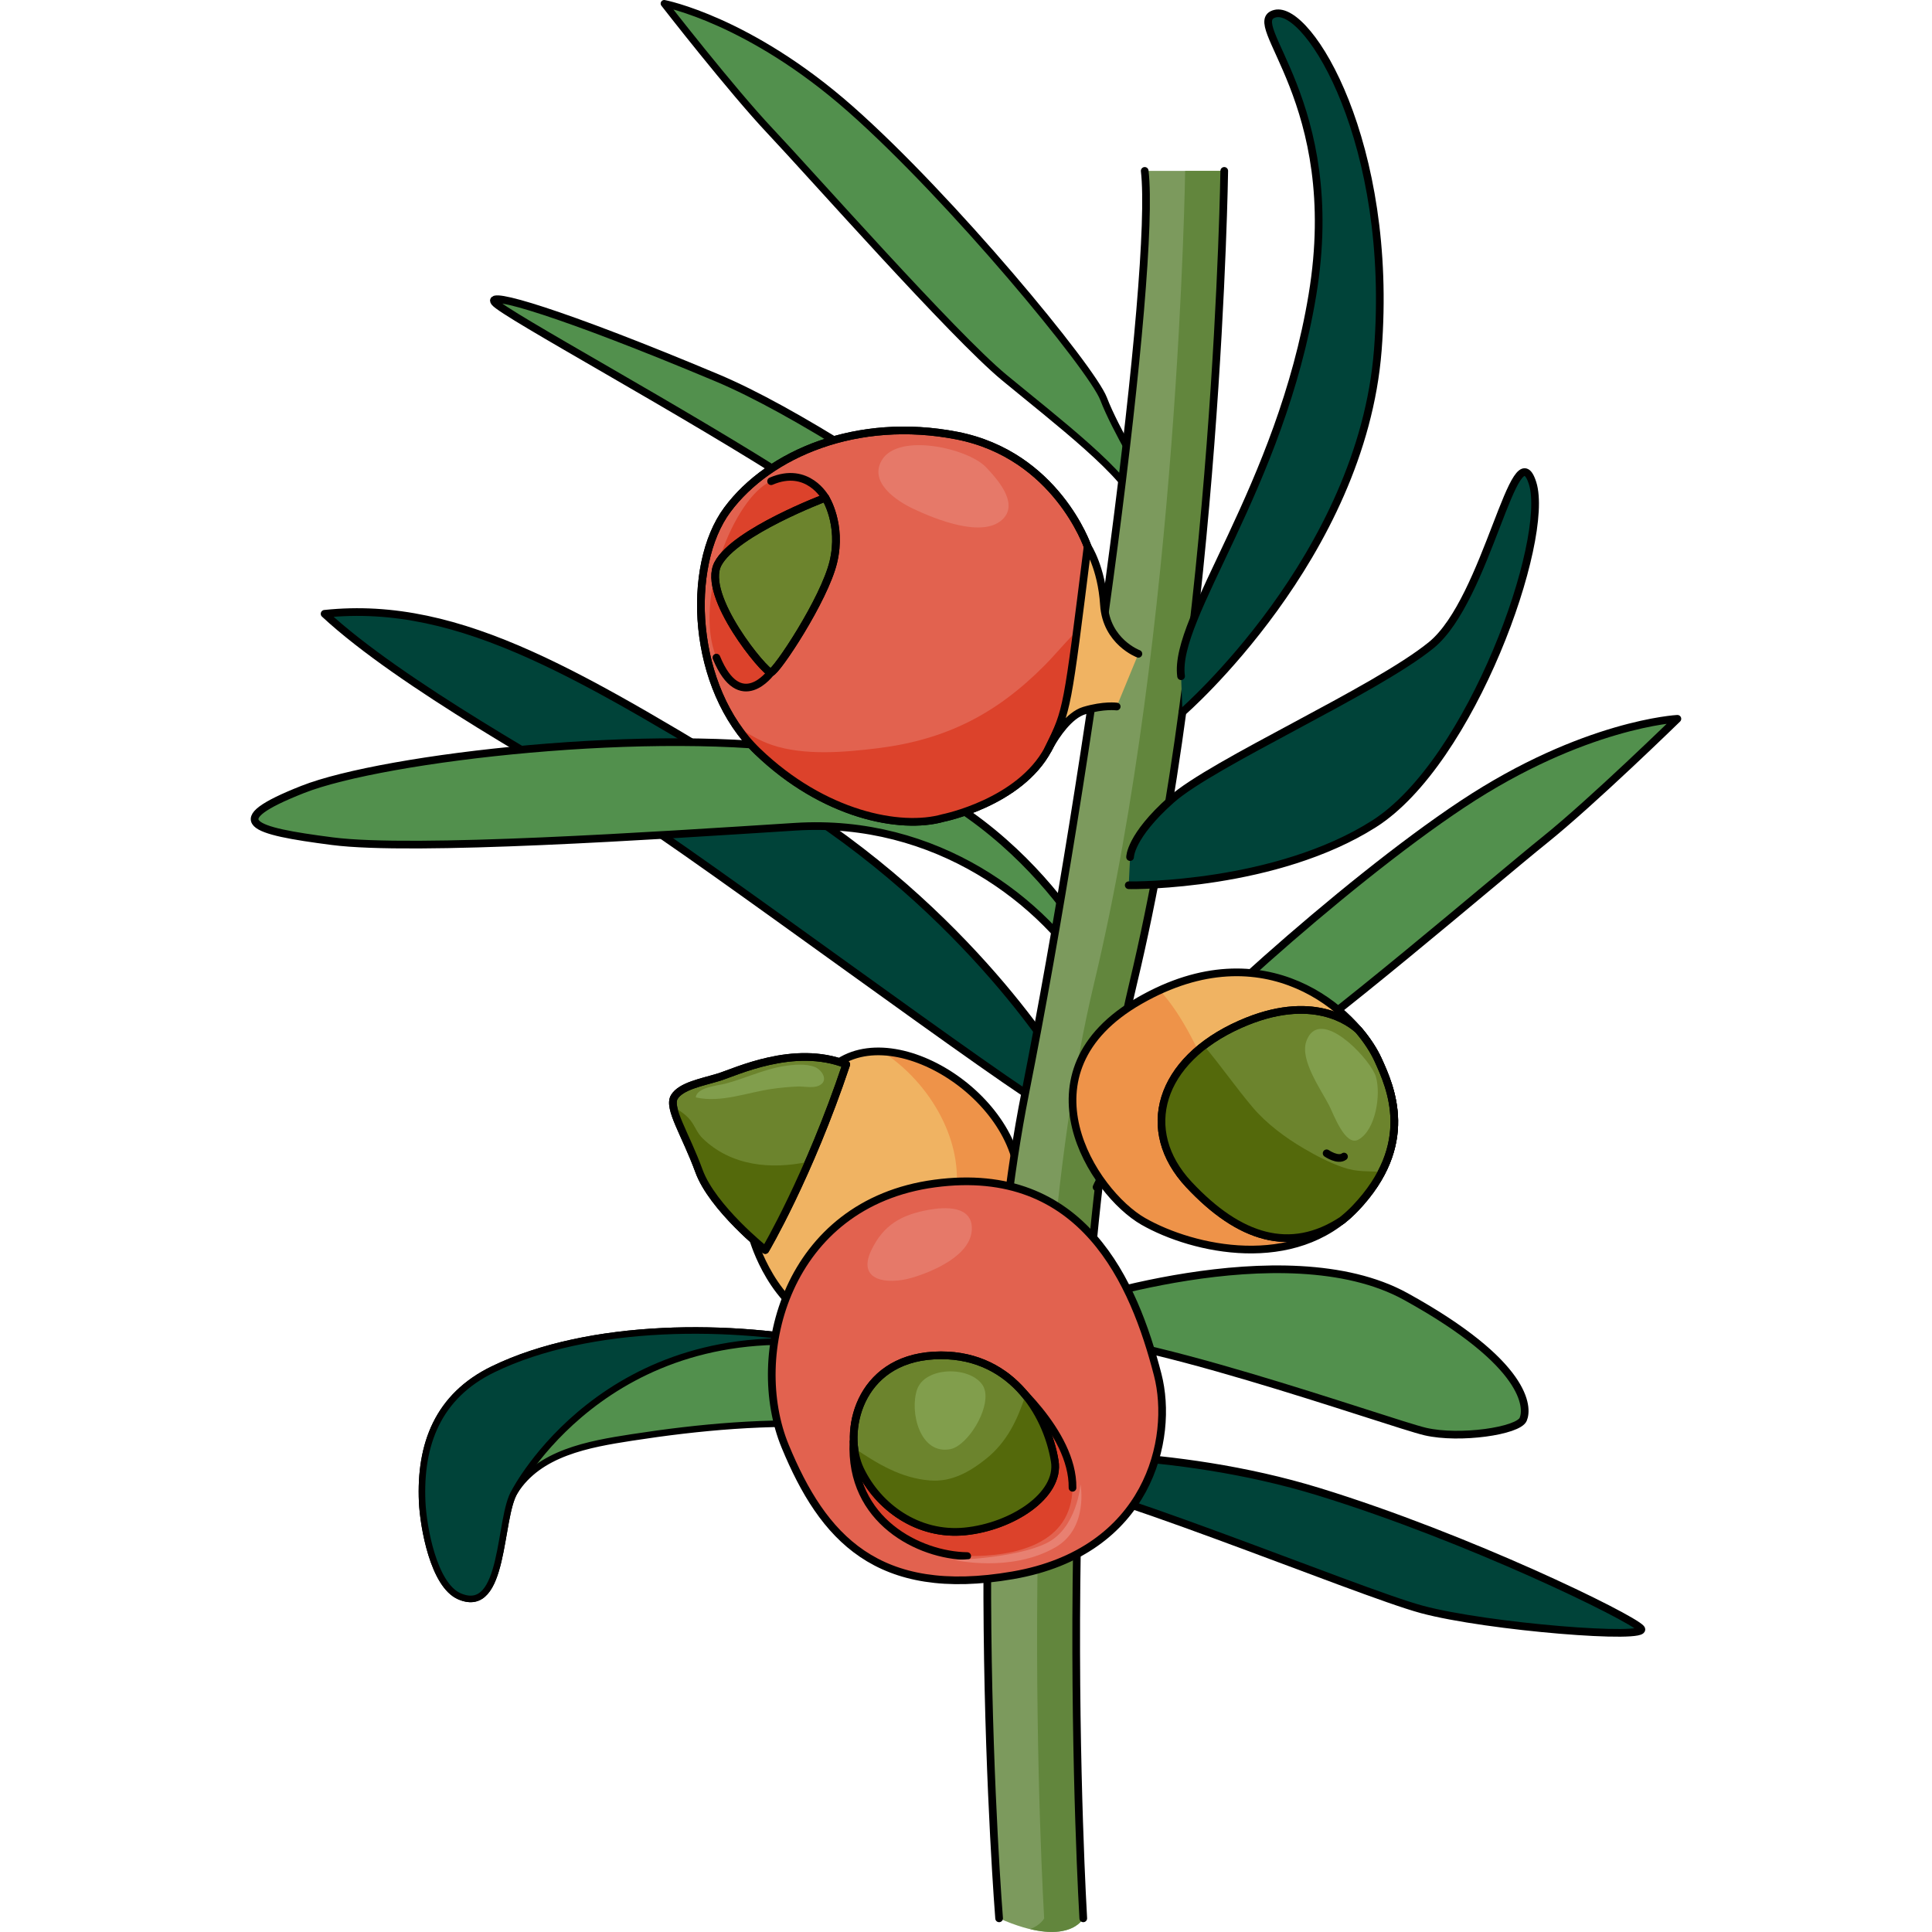 <?xml version="1.0" encoding="utf-8"?>
<!-- Created by: Science Figures, www.sciencefigures.org, Generator: Science Figures Editor -->
<!DOCTYPE svg PUBLIC "-//W3C//DTD SVG 1.1//EN" "http://www.w3.org/Graphics/SVG/1.1/DTD/svg11.dtd">
<svg version="1.1" id="Layer_1" xmlns="http://www.w3.org/2000/svg" xmlns:xlink="http://www.w3.org/1999/xlink" 
	 width="800px" height="800px" viewBox="0 0 186.23 251.525" enable-background="new 0 0 186.23 251.525"
	 xml:space="preserve">
<g>
	
		<path fill="#52904D" stroke="#000000" stroke-width="0.925" stroke-linecap="round" stroke-linejoin="round" stroke-miterlimit="10" d="
		M116.714,62.766c0,0-4.162-6.858-5.688-10.849c-1.524-3.991-19.819-26.146-32.979-37.746C64.892,2.57,53.826,0.462,53.826,0.462
		s8.756,11.271,13.834,16.646c5.078,5.373,23.809,26.565,30.422,32.034c6.613,5.467,16.402,12.932,17.318,16.741"/>
	<path fill="#52904D" stroke="#000000" stroke-linecap="round" stroke-linejoin="round" stroke-miterlimit="10" d="M120.205,88.597
		c0,0-39.186-30.882-59.542-39.423C40.307,40.633,30.55,37.823,31.75,39.351c1.199,1.529,24.971,14.347,39.959,24.063
		s46.948,28.798,46.948,28.798"/>
	<path fill="#004339" stroke="#000000" stroke-linecap="round" stroke-linejoin="round" stroke-miterlimit="10" d="M105.849,139.323
		c0,0-12.124-20.713-37.199-35.888C43.573,88.261,27.511,78.007,9.609,79.91c9.881,9.18,30.615,20.529,39.153,25.676
		s50.602,36.505,55.782,39.049"/>
	<path fill="#52904D" stroke="#000000" stroke-linecap="round" stroke-linejoin="round" stroke-miterlimit="10" d="M110.717,125.556
		c0,0-11.507-23.597-37.123-27.712c-20.778-3.338-56.272,0.763-66.838,4.934c-10.564,4.172-6.72,5.37,3.866,6.735
		c10.582,1.365,41.967-0.715,60.27-1.881c18.302-1.166,32.527,9.708,38.801,20.374"/>
	<g>
		<path fill="#F0B362" d="M65.437,161.409c0,0,2.557,8.961,9.564,11.203c7.007,2.239,21.559-3.293,24.678-15.388
			c3.119-12.094-14.271-24.564-23.057-18.965C65.876,152.51,65.437,161.409,65.437,161.409z"/>
		<path fill="#EE9349" d="M91.933,153.259c-0.074-6.384-4.207-12.784-9.736-16.366c8.943,0.37,20.025,10.475,17.482,20.331
			c-2.408,9.332-11.619,14.754-18.922,15.716C87.304,169.078,92.015,160.5,91.933,153.259z"/>
		<path fill="none" stroke="#000000" stroke-linecap="round" stroke-linejoin="round" stroke-miterlimit="10" d="M65.437,161.409
			c0,0,2.557,8.961,9.564,11.203c7.007,2.239,21.559-3.293,24.678-15.388c3.119-12.094-14.271-24.564-23.057-18.965
			C65.876,152.51,65.437,161.409,65.437,161.409z"/>
		<path fill="#6C842D" stroke="#000000" stroke-linecap="round" stroke-linejoin="round" stroke-miterlimit="10" d="M66.983,162.739
			c0,0-6.878-5.486-8.632-10.289c-1.755-4.802-4.074-8.221-3.205-9.642c0.869-1.42,3.54-1.897,5.749-2.562
			c2.21-0.668,9.813-4.371,16.632-1.672C72.63,153.203,66.983,162.739,66.983,162.739z"/>
		<path fill="#54690B" d="M72.664,151.231c-3.145,7.224-5.681,11.508-5.681,11.508s-6.878-5.486-8.632-10.289
			c-1.368-3.743-3.072-6.641-3.348-8.412c0.042,0.029,0.093,0.062,0.133,0.088c0.752,0.499,1.555,1.023,2.111,1.731
			c0.596,0.76,0.857,1.646,1.57,2.336c3.719,3.609,8.904,4.099,13.75,3.06C72.597,151.247,72.633,151.237,72.664,151.231z"/>
		<path fill="none" stroke="#000000" stroke-linecap="round" stroke-linejoin="round" stroke-miterlimit="10" d="M66.983,162.739
			c0,0-6.878-5.486-8.632-10.289c-1.755-4.802-4.074-8.221-3.205-9.642c0.869-1.42,3.54-1.897,5.749-2.562
			c2.21-0.668,9.813-4.371,16.632-1.672C72.63,153.203,66.983,162.739,66.983,162.739z"/>
		<path fill="#819E4C" d="M73.953,141.344c-0.793,0.359-1.92,0.072-2.76,0.108c-1.12,0.048-2.223,0.152-3.324,0.309
			c-3.253,0.464-6.65,1.854-9.932,1.109c0.117-1.328,2.893-1.538,3.843-1.788c2.486-0.65,4.983-1.859,7.587-2.281
			c1.232-0.199,2.9-0.364,4.092,0.121C74.369,139.293,75.316,140.731,73.953,141.344z"/>
	</g>
	<path fill="#7C9A5D" d="M97.426,249.747c0,0-5.161-64.369,3.397-107.435s17.059-107.065,15.559-120.065h10.354
		c0,0-0.826,59.651-11.854,105.76s-6.5,121.74-6.5,121.74S106.47,253.747,97.426,249.747z"/>
	<path fill="#62863D" d="M126.736,22.247h-5.091c0,0-0.826,59.651-11.854,105.76s-6.5,121.74-6.5,121.74s-0.437,0.88-1.823,1.4
		c5.589,1.33,6.914-1.4,6.914-1.4s-4.527-75.632,6.5-121.74S126.736,22.247,126.736,22.247z"/>
	<path fill="#52904D" stroke="#000000" stroke-linecap="round" stroke-linejoin="round" stroke-miterlimit="10" d="M109.163,151.021
		c0,0,5.472-6.73,7.696-10.78c2.225-4.049,25.092-25.076,40.9-35.558c15.804-10.481,27.971-11.103,27.971-11.103
		s-11.044,10.777-17.278,15.783c-6.233,5.005-29.428,24.938-37.317,29.816c-7.893,4.88-19.48,11.429-21.023,15.375"/>
	<path fill="none" stroke="#000000" stroke-linecap="round" stroke-linejoin="round" stroke-miterlimit="10" d="M97.426,249.747
		c0,0-5.161-64.369,3.397-107.435s17.059-107.065,15.559-120.065"/>
	<path fill="none" stroke="#000000" stroke-linecap="round" stroke-linejoin="round" stroke-miterlimit="10" d="M126.736,22.247
		c0,0-0.826,59.651-11.854,105.76s-6.5,121.74-6.5,121.74"/>
	<path fill="#004339" stroke="#000000" stroke-linecap="round" stroke-linejoin="round" stroke-miterlimit="10" d="M114.301,115.247
		c0.833,0.039,19.186,0.088,31.919-7.977c12.738-8.063,22.975-37.053,20.658-44.364c-2.317-7.314-5.9,15.147-13.195,21.083
		c-7.292,5.935-28.437,15.314-33.839,20.118c-5.403,4.805-5.366,7.477-5.366,7.477"/>
	<path fill="#004339" stroke="#000000" stroke-linecap="round" stroke-linejoin="round" stroke-miterlimit="10" d="M100.393,189.425
		c0,0,19.327-1.168,38.724,4.805c19.396,5.974,40.502,16.269,41.867,17.777c1.363,1.51-20.012-0.187-28.529-2.48
		s-45.296-17.684-52.611-17.442"/>
	<path fill="#52904D" stroke="#000000" stroke-linecap="round" stroke-linejoin="round" stroke-miterlimit="10" d="M105.344,170.233
		c0,0,29.167-10.196,45.042-1.432c15.878,8.767,15.92,14.477,15.268,15.983c-0.65,1.507-8.236,2.627-12.732,1.592
		c-4.498-1.035-40.717-13.978-49.066-12.262"/>
	<path fill="#004339" stroke="#000000" stroke-linecap="round" stroke-linejoin="round" stroke-miterlimit="10" d="M121.294,92.71
		c0,0,23.339-20.246,25.434-47.12c2.097-26.873-8.99-44.934-13.381-43.811c-4.393,1.123,9.039,11.447,4.869,36.609
		c-4.169,25.161-18.137,42.001-17.1,49.647"/>
	<g>
		
			<path fill="#52904D" stroke="#000000" stroke-width="0.851" stroke-linecap="round" stroke-linejoin="round" stroke-miterlimit="10" d="
			M101.519,194.288c-2.203-3.907-1.732-7.646-5.428-10.989c-5.135-4.649-13.191-6.762-19.809-8.184
			c-13.461-2.896-32.186-2.949-44.744,3.154c-7.178,3.488-9.561,9.779-9.223,17.275c0.145,3.178,1.466,10.84,4.871,12.288
			c5.963,2.534,5.055-10.267,7.178-13.647c3.164-5.037,9.588-6.166,15.191-7.035c8.84-1.37,17.854-2.19,26.803-1.64
			c8.25,0.509,21.381,0.864,23.485,11.291"/>
		
			<path fill="#004339" stroke="#000000" stroke-width="0.851" stroke-linecap="round" stroke-linejoin="round" stroke-miterlimit="10" d="
			M34.365,194.185c-2.123,3.381-1.215,16.182-7.178,13.647c-3.405-1.448-4.727-9.11-4.871-12.288
			c-0.338-7.496,2.045-13.787,9.223-17.275c12.559-6.104,31.283-6.051,44.744-3.154C46.218,171.128,34.365,194.185,34.365,194.185z"
			/>
	</g>
	<g>
		<path fill="#E2624F" stroke="#000000" stroke-linecap="round" stroke-linejoin="round" stroke-miterlimit="10" d="
			M118.075,178.981c-3.077-11.933-9.706-27.487-29.028-24.901s-24.37,22.351-19.471,34.21c4.899,11.858,11.965,19.859,29.648,16.795
			C116.907,202.019,120.218,187.292,118.075,178.981z"/>
		<path fill="#DC422B" d="M98.215,179.1c0,0,8.872,7.234,8.767,14.593c-0.105,7.359-7.512,8.969-13.711,8.89
			c-6.201-0.079-15.316-4.578-14.807-14.892C87.763,177.986,98.215,179.1,98.215,179.1z"/>
		<path fill="none" stroke="#000000" stroke-linecap="round" stroke-linejoin="round" stroke-miterlimit="10" d="M93.271,202.583
			c-6.201-0.079-15.316-4.578-14.807-14.892c9.299-9.705,19.751-8.591,19.751-8.591s8.872,7.234,8.767,14.593"/>
		<path fill="#6C842D" stroke="#000000" stroke-linecap="round" stroke-linejoin="round" stroke-miterlimit="10" d="
			M104.669,190.224c-1.025-6.303-5.889-14.298-15.729-13.752c-9.84,0.547-11.9,10.03-9.588,14.866
			c2.314,4.835,7.476,8.631,13.6,8.037C99.077,198.781,105.394,194.686,104.669,190.224z"/>
		<path fill="#54690B" d="M92.953,199.375c6.124-0.595,12.441-4.689,11.717-9.151c-0.461-2.83-1.703-5.996-3.814-8.582
			c-1.023,3.158-2.389,6.08-5.102,8.259c-2.129,1.709-4.5,3.063-7.313,2.841c-3.81-0.3-6.837-2.18-9.856-4.197
			c0.125,1.019,0.379,1.976,0.77,2.794C81.667,196.173,86.829,199.969,92.953,199.375z"/>
		<path fill="none" stroke="#000000" stroke-linecap="round" stroke-linejoin="round" stroke-miterlimit="10" d="M104.669,190.224
			c-1.025-6.303-5.889-14.298-15.729-13.752c-9.84,0.547-11.9,10.03-9.588,14.866c2.314,4.835,7.476,8.631,13.6,8.037
			C99.077,198.781,105.394,194.686,104.669,190.224z"/>
		<path fill="#819E4C" d="M92.094,188.212c2.226-1.48,4.544-5.992,3.124-7.969c-1.748-2.434-7.451-2.303-8.471,0.654
			c-0.996,2.893,0.357,8.543,4.336,7.764C91.409,188.598,91.751,188.441,92.094,188.212z"/>
		<path fill="#E88071" d="M91.609,203.095c0,0,7.304,1.685,13.117-1.632c4.387-2.503,3.298-8.217,3.298-8.217
			s-0.437,5.715-4.462,7.673C99.536,202.877,91.609,203.095,91.609,203.095z"/>
		<path fill="#E67969" d="M80.779,162.787c-1.896,3.991,2.1,4.482,5.225,3.582c2.738-0.789,7.768-2.905,7.87-6.331
			c0.093-3.111-3.519-2.923-5.677-2.522C84.738,158.155,82.373,159.433,80.779,162.787z"/>
	</g>
	<g>
		<path fill="#F0B362" d="M146.751,137.951c-2.905-6.34-14.682-17.025-30.995-7.701c-16.313,9.326-6.092,25.031,0.444,28.764
			c6.539,3.732,19.697,6.594,27.611-1.727C151.725,148.968,148.419,141.599,146.751,137.951z"/>
		<path fill="#EE9349" d="M134.895,152.751c-9.164-5.916-10.253-16.893-16.552-23.822c-0.849,0.389-1.71,0.82-2.587,1.32
			c-16.313,9.326-6.092,25.031,0.444,28.764c5.462,3.117,15.534,5.621,23.317,1.52C135.028,160.148,138.728,155.224,134.895,152.751
			z"/>
		<path fill="none" stroke="#000000" stroke-linecap="round" stroke-linejoin="round" stroke-miterlimit="10" d="M146.751,137.951
			c-2.905-6.34-14.682-17.025-30.995-7.701c-16.313,9.326-6.092,25.031,0.444,28.764c6.539,3.732,19.697,6.594,27.611-1.727
			C151.725,148.968,148.419,141.599,146.751,137.951z"/>
		<path fill="#6C842D" stroke="#000000" stroke-linecap="round" stroke-linejoin="round" stroke-miterlimit="10" d="
			M142.067,158.875c0.603-0.479,1.189-1.002,1.745-1.588c7.913-8.318,4.607-15.688,2.939-19.336
			c-0.541-1.182-1.395-2.516-2.525-3.844c-1.006-0.949-5.999-4.932-15.401-0.766c-10.596,4.693-13.271,13.844-6.691,20.877
			C128.686,161.222,135.344,163.289,142.067,158.875z"/>
		<path fill="#54690B" d="M142.067,158.875c0.603-0.479,1.189-1.002,1.745-1.588c1.536-1.613,2.64-3.193,3.426-4.713
			c-1.809-0.135-3.201,0.037-4.995-0.582c-1.808-0.619-3.508-1.512-5.152-2.475c-2.367-1.385-4.855-3.229-6.628-5.324
			c-2.186-2.578-4.118-5.381-6.297-7.975c-6.037,4.658-7.515,12.139-2.032,18C128.686,161.222,135.344,163.289,142.067,158.875z"/>
		<path fill="none" stroke="#000000" stroke-linecap="round" stroke-linejoin="round" stroke-miterlimit="10" d="M142.067,158.875
			c0.603-0.479,1.189-1.002,1.745-1.588c7.913-8.318,4.607-15.688,2.939-19.336c-0.541-1.182-1.395-2.516-2.525-3.844
			c-1.006-0.949-5.999-4.932-15.401-0.766c-10.596,4.693-13.271,13.844-6.691,20.877
			C128.686,161.222,135.344,163.289,142.067,158.875z"/>
		<path fill="#819E4C" d="M137.979,134.568c-0.219,0.246-0.407,0.572-0.556,0.994c-0.87,2.436,1.912,6.289,2.968,8.357
			c0.593,1.162,2.105,5.4,3.82,4.443c2.262-1.258,2.945-5.883,2.265-8.191C145.876,138.134,140.258,131.99,137.979,134.568z"/>
		<path fill="#6C842D" stroke="#000000" stroke-linecap="round" stroke-linejoin="round" stroke-miterlimit="10" d="
			M140.065,150.148c0,0,1.471,1.016,2.261,0.422"/>
	</g>
	<g>
		<path fill="#E2624F" stroke="#000000" stroke-linecap="round" stroke-linejoin="round" stroke-miterlimit="10" d="M108.947,71.154
			c0,0-4.083-11.915-17.008-14.442c-12.926-2.526-24.449,2.316-29.895,9.653c-5.445,7.338-4.643,23.214,3.934,31.463
			c8.575,8.248,18.589,10.25,24.16,8.666c0,0,9.959-1.983,13.674-8.957s4.837-14.512,4.837-14.512L108.947,71.154z"/>
		<path fill="#DC422B" d="M108.697,81.119c-1.979,1.636-3.67,3.815-5.311,5.472c-6.279,6.341-12.861,9.717-21.752,10.819
			c-4.33,0.538-9.587,0.985-13.756-0.416c-1.795-0.603-3.145-1.498-4.645-2.438c0.807,1.18,1.717,2.283,2.744,3.271
			c8.575,8.248,18.589,10.25,24.16,8.666c0,0,9.959-1.983,13.674-8.957s4.837-14.512,4.837-14.512L108.697,81.119z"/>
		<path fill="none" stroke="#000000" stroke-linecap="round" stroke-linejoin="round" stroke-miterlimit="10" d="M108.947,71.154
			c0,0-4.083-11.915-17.008-14.442c-12.926-2.526-24.449,2.316-29.895,9.653c-5.445,7.338-4.643,23.214,3.934,31.463
			c8.575,8.248,18.589,10.25,24.16,8.666c0,0,9.959-1.983,13.674-8.957s4.837-14.512,4.837-14.512L108.947,71.154z"/>
		<path fill="#DC422B" d="M74.807,64.799c0,0-2.304-4.212-7.067-2.151c-4.764,2.062-10.197,15.502-7.119,22.962
			c3.076,7.462,7.093,1.938,7.093,1.938S75.264,68.875,74.807,64.799z"/>
		<path fill="none" stroke="#000000" stroke-linecap="round" stroke-linejoin="round" stroke-miterlimit="10" d="M60.621,85.61
			c3.076,7.462,7.093,1.938,7.093,1.938s7.551-18.674,7.094-22.749c0,0-2.304-4.212-7.067-2.151"/>
		<path fill="#6C842D" stroke="#000000" stroke-linecap="round" stroke-linejoin="round" stroke-miterlimit="10" d="M74.807,64.799
			c0,0-11.796,4.446-13.987,8.601c-2.191,4.152,6.173,14.238,6.894,14.148c0.722-0.091,6.972-9.502,8.137-14.407
			S74.807,64.799,74.807,64.799z"/>
		<path fill="none" stroke="#000000" stroke-linecap="round" stroke-linejoin="round" stroke-miterlimit="10" d="M74.807,64.799
			c0,0-11.796,4.446-13.987,8.601c-2.191,4.152,6.173,14.238,6.894,14.148c0.722-0.091,6.972-9.502,8.137-14.407
			S74.807,64.799,74.807,64.799z"/>
		<path fill="#E67969" d="M98.628,66.237c0.307-1.908-1.73-4.177-2.914-5.417c-2.355-2.467-11.382-4.518-13.543-0.934
			c-1.74,2.886,1.861,5.31,4.082,6.354c2.73,1.284,9.273,4.028,11.797,1.191C98.379,67.061,98.561,66.658,98.628,66.237z"/>
		<path fill="#F0B362" stroke="#000000" stroke-linecap="round" stroke-linejoin="round" stroke-miterlimit="10" d="M112.734,91.983
			c0,0-1.658-0.236-4.225,0.528c-1.986,0.591-3.711,3.274-4.389,4.459c-0.199,0.348-0.309,0.566-0.309,0.566l0.109-0.219
			c2.402-4.896,2.363-4.911,5.025-26.164c0,0,1.82,2.731,2.13,7.575c0.31,4.843,4.485,6.391,4.485,6.391"/>
	</g>
</g>
</svg>